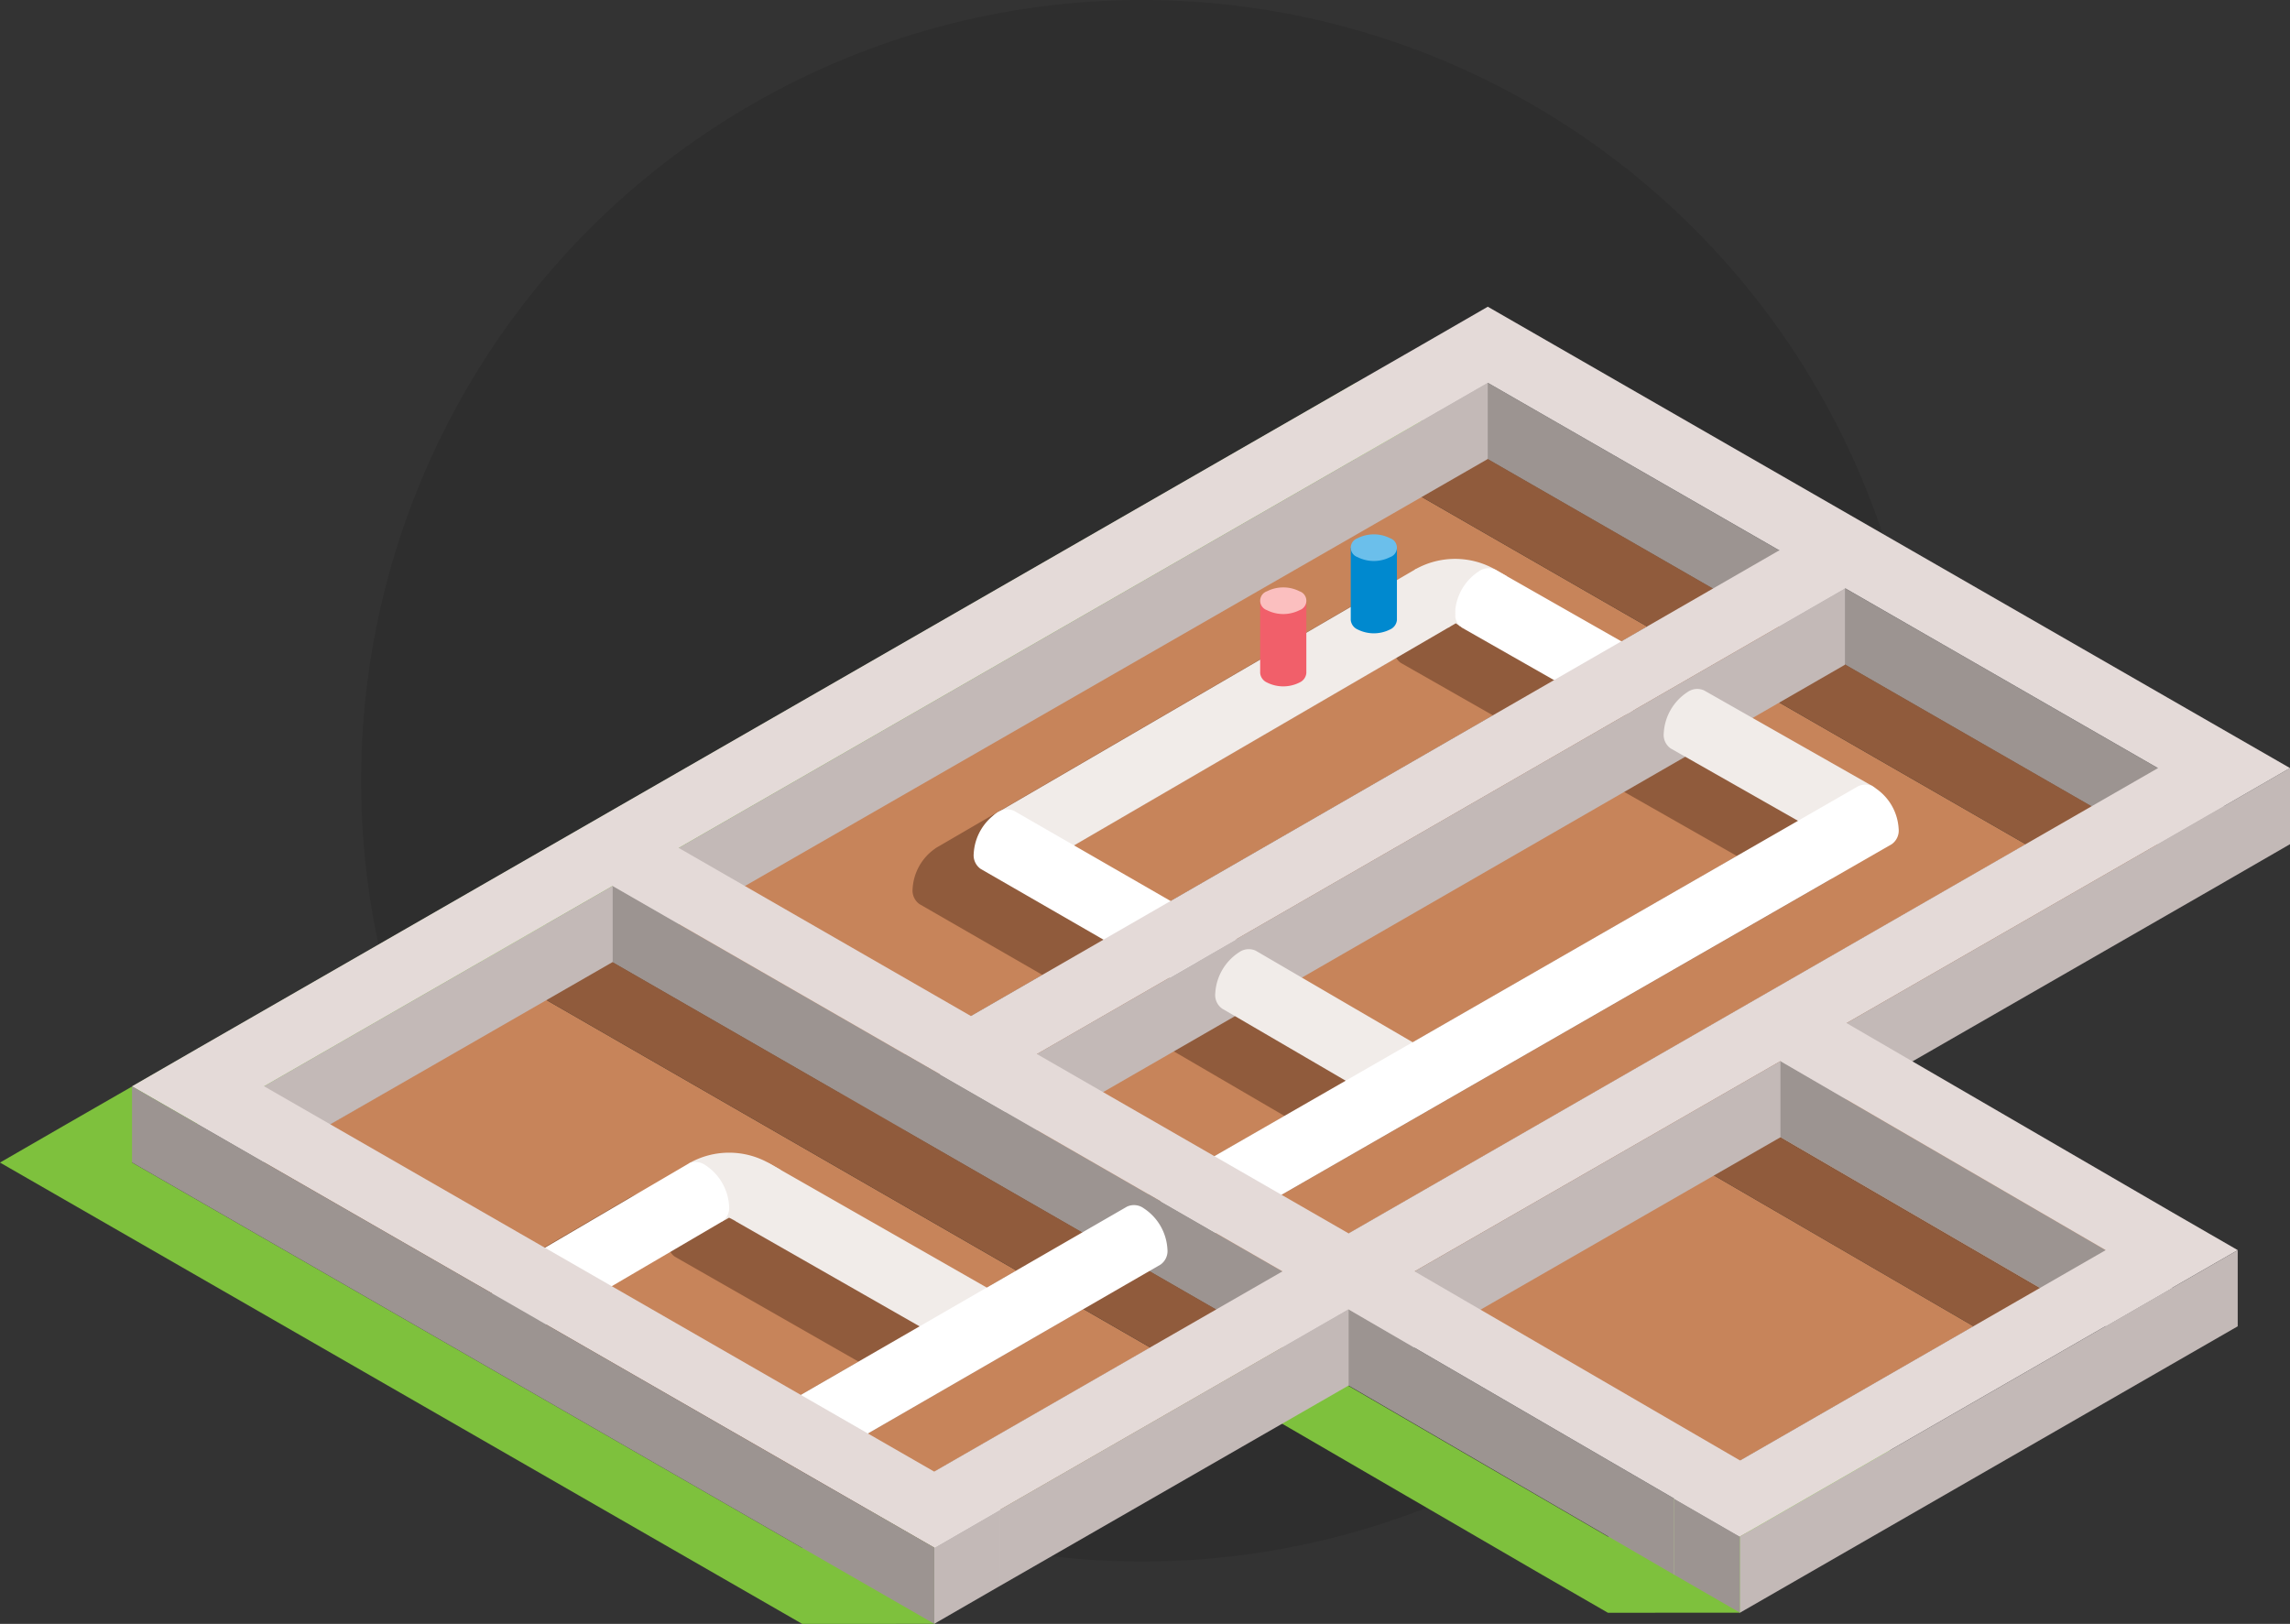 <svg xmlns="http://www.w3.org/2000/svg" xmlns:xlink="http://www.w3.org/1999/xlink" width="234.636" height="166.393" viewBox="0 0 234.636 166.393">
  <rect x="0" y="0" width="234.636" height="166.393" fill="#333333" stroke="none"/>
  <defs>
    <clipPath id="clip-path">
      <rect id="Rechteck_70" data-name="Rechteck 70" width="234.636" height="134.965" fill="none"/>
    </clipPath>
  </defs>
  <g id="Gruppe_118" data-name="Gruppe 118" transform="translate(-1149 -5017)">
    <circle id="Ellipse_6" data-name="Ellipse 6" cx="80" cy="80" r="80" transform="translate(1186 5017)" opacity="0.1"/>
    <g id="Gruppe_113" data-name="Gruppe 113" transform="translate(1149 5048.428)">
      <path id="Pfad_901" data-name="Pfad 901" d="M261.495,85.722,299.47,62.075l-69.9-41.99-3.045,1.769,69.3,39.852-6.758,3.9L250.389,87.841l33.323,19.364-13.276,14.367,25.718-16.325Z" transform="translate(-74.717 -6.625)" fill="#c7845a"/>
      <path id="Pfad_902" data-name="Pfad 902" d="M102.28,158.2l28.905-16.616L69.156,105.885l-28.8,16.727Z" transform="translate(-13.311 -34.925)" fill="#c7845a"/>
      <path id="Pfad_903" data-name="Pfad 903" d="M221.183,54.718l-82.829,47.719,31.928,18.372,82.93-47.672Z" transform="translate(-45.635 -18.048)" fill="#c7845a"/>
      <path id="Pfad_904" data-name="Pfad 904" d="M116.753,89.914l82.8-47.7.115.036-23.8-13.685L93.385,76.468Z" transform="translate(-30.802 -9.421)" fill="#c7845a"/>
      <path id="Pfad_905" data-name="Pfad 905" d="M271.913,146.365,238.587,127l-27.312,15.7,30.541,20.985Z" transform="translate(-69.687 -41.889)" fill="#c7845a"/>
      <path id="Pfad_906" data-name="Pfad 906" d="M132.149,15.557,6.758,87.637,0,91.539,82.2,138.81l13.528-.008,28.915-24.408.009,0,33.338,19.374,6.758,3.9,13.529-.007,17.44-18.874-17.44,11.07-6.15-4.225-7.368,4.239L131.417,110.5l10.171-5.847-.026-.019L95.729,131l-6.759-3.884-6.783,3.9L13.529,91.531,49.246,71.007l6.6,3.8,6.738-3.913L56.012,67.11,138.92,19.45l6.148,3.536,6.738-3.913-12.9-7.418Z" transform="translate(0 -3.844)" fill="#7ec13d"/>
      <path id="Pfad_907" data-name="Pfad 907" d="M203.158,88.711l38.677-22.233,6.758-3.9-69.3-39.852-6.738,3.913,23.8,13.685-.115-.036-82.8,47.7L90.07,74.542l-6.738,3.913,62.029,35.694-28.905,16.617,6.759,3.884,45.832-26.363.027.019,27.312-15.7,33.326,19.366-30.1,17.318,6.149,4.225,17.441-11.072,13.276-14.367Zm-51.025,21.545L120.205,91.884l82.829-47.719,32.03,18.419Z" transform="translate(-27.486 -7.495)" fill="#905b3c"/>
      <g id="Gruppe_112" data-name="Gruppe 112" transform="translate(0)">
        <g id="Gruppe_111" data-name="Gruppe 111" clip-path="url(#clip-path)">
          <path id="Pfad_908" data-name="Pfad 908" d="M231.877,67.4c-.025-.014-.046-.019-.07-.032a1.2,1.2,0,0,0-.168-.138l-17.26-9.812a1.707,1.707,0,0,0-1.716.17,5.365,5.365,0,0,0-2.427,4.2,1.707,1.707,0,0,0,.711,1.572l13.041,7.414L184.505,93.468l-16.078-9.382a1.639,1.639,0,0,0-1.573.1,1.668,1.668,0,0,0-.7-1.48L149.819,73.3,188.147,51a1.563,1.563,0,0,0,.681-1.246l.03.034.031-.023a1.56,1.56,0,0,0,.68,1.235l15.524,8.839a1.7,1.7,0,0,0,1.716-.17,5.363,5.363,0,0,0,2.427-4.2,1.707,1.707,0,0,0-.711-1.572l-14.365-8.18L193,45.048a8.3,8.3,0,0,0-8.29.005l-42.806,24.91c-.025.014-.043.038-.066.054a5.382,5.382,0,0,0-2.307,4.121,1.706,1.706,0,0,0,.711,1.572L162.72,88.656a1.641,1.641,0,0,0,1.574-.1,1.667,1.667,0,0,0,.7,1.479l12.647,7.38L159.383,107.9a1.705,1.705,0,0,0-.711,1.571,5.364,5.364,0,0,0,2.427,4.2,1.7,1.7,0,0,0,1.716.17L233.594,73.18a1.707,1.707,0,0,0,.711-1.572,5.365,5.365,0,0,0-2.427-4.2" transform="translate(-46.024 -14.494)" fill="#905b3c"/>
          <path id="Pfad_909" data-name="Pfad 909" d="M134.041,140.43a1.707,1.707,0,0,0-1.716-.17l-14.369,8.295L96.856,136.5h0l-1.155-.664a8.305,8.305,0,0,0-8.289.005l-16.639,9.733a1.706,1.706,0,0,0-.711,1.572,5.366,5.366,0,0,0,2.427,4.2,1.705,1.705,0,0,0,1.716.17l16.639-9.733a1.566,1.566,0,0,0,.681-1.245l.029.034.031-.023a1.559,1.559,0,0,0,.68,1.235l18.8,10.741L96.658,160.85a1.7,1.7,0,0,0-.711,1.571,5.364,5.364,0,0,0,2.427,4.2,1.706,1.706,0,0,0,1.716.17l35.668-20.589a1.707,1.707,0,0,0,.711-1.572,5.365,5.365,0,0,0-2.427-4.2" transform="translate(-23.11 -44.44)" fill="#905b3c"/>
          <path id="Pfad_910" data-name="Pfad 910" d="M216.288,39.662h0a8.305,8.305,0,0,1,8.29,0l1.155.664-4.788,5.141-.439-.312-.786.456Z" transform="translate(-71.341 -12.716)" fill="#f1ece9"/>
          <path id="Pfad_911" data-name="Pfad 911" d="M242.138,48.969l-3.433,5.945-15.524-8.839a1.707,1.707,0,0,1-.711-1.572,5.365,5.365,0,0,1,2.427-4.2,1.707,1.707,0,0,1,1.716-.17Z" transform="translate(-73.38 -13.183)" fill="#fff"/>
          <path id="Pfad_912" data-name="Pfad 912" d="M248.062,53.49a5.365,5.365,0,0,0-2.427,4.2c0,1.548,1.087,2.175,2.427,1.4a5.365,5.365,0,0,0,2.427-4.2c0-1.547-1.087-2.175-2.427-1.4" transform="translate(-81.021 -17.534)" fill="#f1ece9"/>
          <path id="Pfad_913" data-name="Pfad 913" d="M152.414,65.041l3.433,5.945,42.806-24.91a1.7,1.7,0,0,0,.711-1.572,5.362,5.362,0,0,0-2.427-4.2,1.706,1.706,0,0,0-1.716-.17Z" transform="translate(-50.273 -13.184)" fill="#f1ece9"/>
          <path id="Pfad_914" data-name="Pfad 914" d="M153.78,77.471a5.365,5.365,0,0,1,2.427,4.2c0,1.548-1.087,2.175-2.427,1.4a5.365,5.365,0,0,1-2.427-4.2c0-1.548,1.087-2.175,2.427-1.4" transform="translate(-49.923 -25.444)" fill="#f1ece9"/>
          <path id="Pfad_915" data-name="Pfad 915" d="M105.29,130.452h0a8.305,8.305,0,0,1,8.29,0l1.155.664-4.723,5.186-.578-.295-.711.395Z" transform="translate(-34.729 -42.662)" fill="#f1ece9"/>
          <path id="Pfad_916" data-name="Pfad 916" d="M139.123,144.346l-3.433,5.945-23.506-13.426a1.707,1.707,0,0,1-.71-1.572,5.364,5.364,0,0,1,2.427-4.2,1.705,1.705,0,0,1,1.716-.17Z" transform="translate(-36.769 -43.13)" fill="#f1ece9"/>
          <path id="Pfad_917" data-name="Pfad 917" d="M148.975,151.124a5.365,5.365,0,0,0-2.427,4.2c0,1.547,1.087,2.175,2.427,1.4a5.366,5.366,0,0,0,2.427-4.2c0-1.548-1.087-2.175-2.427-1.4" transform="translate(-48.338 -49.738)" fill="#f1ece9"/>
          <path id="Pfad_918" data-name="Pfad 918" d="M76.246,142.326l3.433,5.945,19.465-11.405a1.707,1.707,0,0,0,.71-1.572,5.365,5.365,0,0,0-2.427-4.2,1.707,1.707,0,0,0-1.716-.17Z" transform="translate(-25.149 -43.13)" fill="#fff"/>
          <path id="Pfad_919" data-name="Pfad 919" d="M77.612,148.11a5.365,5.365,0,0,1,2.427,4.2c0,1.548-1.087,2.175-2.427,1.4a5.365,5.365,0,0,1-2.427-4.2c0-1.548,1.087-2.175,2.427-1.4" transform="translate(-24.799 -48.743)" fill="#f1ece9"/>
          <path id="Pfad_920" data-name="Pfad 920" d="M197.4,44.953H192.67v7.41a1.176,1.176,0,0,0,.693.966,3.7,3.7,0,0,0,3.345,0,1.176,1.176,0,0,0,.693-.966Z" transform="translate(-63.551 -14.827)" fill="#f15f6a"/>
          <path id="Pfad_921" data-name="Pfad 921" d="M196.708,45.246a3.7,3.7,0,0,1-3.345,0,1.02,1.02,0,0,1,0-1.931,3.7,3.7,0,0,1,3.345,0,1.019,1.019,0,0,1,0,1.931" transform="translate(-63.551 -14.155)" fill="#fbbfbf"/>
          <path id="Pfad_922" data-name="Pfad 922" d="M211.249,36.841h-4.731v7.41a1.174,1.174,0,0,0,.693.966,3.7,3.7,0,0,0,3.345,0,1.176,1.176,0,0,0,.693-.966Z" transform="translate(-68.118 -12.152)" fill="#0089cf"/>
          <path id="Pfad_923" data-name="Pfad 923" d="M210.556,37.134a3.7,3.7,0,0,1-3.345,0,1.02,1.02,0,0,1,0-1.931,3.7,3.7,0,0,1,3.345,0,1.02,1.02,0,0,1,0,1.931" transform="translate(-68.118 -11.479)" fill="#6bbfeb"/>
          <path id="Pfad_924" data-name="Pfad 924" d="M175.489,89.951,172.057,95.9,149.583,82.95a1.706,1.706,0,0,1-.711-1.572,5.365,5.365,0,0,1,2.427-4.2,1.707,1.707,0,0,1,1.716-.17Z" transform="translate(-49.104 -25.346)" fill="#fff"/>
          <path id="Pfad_925" data-name="Pfad 925" d="M184.835,96.493a5.364,5.364,0,0,0-2.427,4.2c0,1.548,1.086,2.175,2.427,1.4a5.365,5.365,0,0,0,2.427-4.2c0-1.548-1.087-2.175-2.427-1.4" transform="translate(-60.166 -31.718)" fill="#f1ece9"/>
          <path id="Pfad_926" data-name="Pfad 926" d="M340.036,74.438v7.8l6.758-3.9v-7.8Z" transform="translate(-112.158 -23.266)" fill="#c3b9b7"/>
          <path id="Pfad_927" data-name="Pfad 927" d="M299.578,60.9l-82.2-47.27v-7.8l82.2,47.27Z" transform="translate(-71.701 -1.92)" fill="#9c9491"/>
          <path id="Pfad_928" data-name="Pfad 928" d="M37.029,117.281v7.8l-6.758-3.9v-7.8Z" transform="translate(-9.985 -37.397)" fill="#f1ece9"/>
          <path id="Pfad_929" data-name="Pfad 929" d="M40.355,91.528,165.747,19.447v-7.8L40.355,83.724Z" transform="translate(-13.311 -3.841)" fill="#c3b9b7"/>
          <path id="Pfad_930" data-name="Pfad 930" d="M150.465,115.084v7.8l-6.758-3.9v-7.8Z" transform="translate(-47.401 -36.673)" fill="#f1ece9"/>
          <path id="Pfad_931" data-name="Pfad 931" d="M153.792,100.43,239.764,50.9V43.1L153.792,92.626Z" transform="translate(-50.727 -14.215)" fill="#c3b9b7"/>
          <path id="Pfad_932" data-name="Pfad 932" d="M275.776,68.4l-3.433,5.945-17.26-9.812a1.7,1.7,0,0,1-.71-1.571,5.365,5.365,0,0,1,2.427-4.2,1.706,1.706,0,0,1,1.716-.17Z" transform="translate(-83.903 -19.271)" fill="#f1ece9"/>
          <path id="Pfad_933" data-name="Pfad 933" d="M282.554,73.4a5.365,5.365,0,0,0-2.427,4.2c0,1.548,1.087,2.175,2.427,1.4a5.365,5.365,0,0,0,2.427-4.2c0-1.548-1.087-2.175-2.427-1.4" transform="translate(-92.398 -24.101)" fill="#f1ece9"/>
          <path id="Pfad_934" data-name="Pfad 934" d="M208.68,109.307l-3.432,5.945-18.733-10.931a1.705,1.705,0,0,1-.712-1.571,5.366,5.366,0,0,1,2.428-4.2,1.708,1.708,0,0,1,1.716-.171Z" transform="translate(-61.286 -32.395)" fill="#f1ece9"/>
          <path id="Pfad_935" data-name="Pfad 935" d="M216.184,114.856a5.365,5.365,0,0,0-2.427,4.2c0,1.548,1.087,2.175,2.427,1.4a5.365,5.365,0,0,0,2.427-4.2c0-1.548-1.087-2.175-2.427-1.4" transform="translate(-70.506 -37.775)" fill="#f1ece9"/>
          <path id="Pfad_936" data-name="Pfad 936" d="M178.49,113.9l3.432,5.945L252.7,79.173a1.706,1.706,0,0,0,.711-1.572,5.366,5.366,0,0,0-2.427-4.2,1.7,1.7,0,0,0-1.716-.17Z" transform="translate(-58.873 -24.1)" fill="#fff"/>
          <path id="Pfad_937" data-name="Pfad 937" d="M179.856,134.084a5.365,5.365,0,0,1,2.427,4.2c0,1.548-1.087,2.175-2.427,1.4a5.365,5.365,0,0,1-2.427-4.2c0-1.548,1.087-2.175,2.427-1.4" transform="translate(-58.524 -44.117)" fill="#f1ece9"/>
          <path id="Pfad_938" data-name="Pfad 938" d="M206.193,151.392v7.8l6.758-3.9v-7.8Z" transform="translate(-68.011 -48.648)" fill="#f1ece9"/>
          <path id="Pfad_939" data-name="Pfad 939" d="M169.079,139.759,93.673,96.367v-7.8l75.406,43.391Z" transform="translate(-30.897 -29.212)" fill="#9c9491"/>
          <path id="Pfad_940" data-name="Pfad 940" d="M119.084,158.1l3.433,5.945,35.667-20.589a1.7,1.7,0,0,0,.711-1.572,5.362,5.362,0,0,0-2.427-4.2,1.7,1.7,0,0,0-1.716-.17Z" transform="translate(-39.279 -45.304)" fill="#fff"/>
          <path id="Pfad_941" data-name="Pfad 941" d="M120.45,168.406a5.365,5.365,0,0,1,2.427,4.2c0,1.548-1.087,2.175-2.427,1.4a5.365,5.365,0,0,1-2.427-4.2c0-1.548,1.087-2.175,2.427-1.4" transform="translate(-38.929 -55.438)" fill="#f1ece9"/>
          <path id="Pfad_942" data-name="Pfad 942" d="M149.6,182v7.8l-6.758-3.9v-7.8Z" transform="translate(-47.116 -58.743)" fill="#f1ece9"/>
          <path id="Pfad_943" data-name="Pfad 943" d="M152.929,156.242,278.32,84.161v-7.8L152.929,148.438Z" transform="translate(-50.442 -25.186)" fill="#c3b9b7"/>
          <path id="Pfad_944" data-name="Pfad 944" d="M321.963,142.331v7.8l6.758-3.9v-7.8Z" transform="translate(-106.197 -45.66)" fill="#f1ece9"/>
          <path id="Pfad_945" data-name="Pfad 945" d="M305.554,142.519l-33.339-19.374v-7.8l33.339,19.374Z" transform="translate(-89.788 -38.045)" fill="#9c9491"/>
          <path id="Pfad_946" data-name="Pfad 946" d="M255.941,180.3v7.8l6.758-3.9v-7.8Z" transform="translate(-84.42 -58.184)" fill="#f1ece9"/>
          <path id="Pfad_947" data-name="Pfad 947" d="M239.532,180.489l-33.338-19.374v-7.8l33.338,19.374Z" transform="translate(-68.011 -50.569)" fill="#9c9491"/>
          <path id="Pfad_948" data-name="Pfad 948" d="M262.7,186.122v7.8l-6.758-3.9v-7.8Z" transform="translate(-84.42 -60.104)" fill="#9c9491"/>
          <path id="Pfad_949" data-name="Pfad 949" d="M266.025,181.4l51-29.348v-7.8l-51,29.348Z" transform="translate(-87.746 -47.58)" fill="#c3b9b7"/>
          <path id="Pfad_950" data-name="Pfad 950" d="M142.845,187.817v7.8l6.758-3.9v-7.8Z" transform="translate(-47.116 -60.663)" fill="#c3b9b7"/>
          <path id="Pfad_951" data-name="Pfad 951" d="M195.86,73.405l38.677-22.233,6.758-3.9L159.1,0l-6.758,3.9L26.946,75.982l-6.758,3.9,82.2,47.271,6.758-3.9,35.687-20.514.009,0,33.338,19.374,6.758,3.9,51-29.348-6.758-3.9ZM159.108,7.8,189.028,25l-.09-.021-82.8,47.7L76.2,55.455ZM102.374,119.359,33.717,79.876,69.449,59.335l-.014.017,68.628,39.49ZM144.835,94.95,112.907,76.578l82.829-47.719,32.03,18.419Zm40.114,23.272L151.6,98.845,189.087,77.3l33.326,19.366Z" transform="translate(-6.659)" fill="#e4dad8"/>
          <path id="Pfad_952" data-name="Pfad 952" d="M102.387,174.275,20.188,127v-7.8l82.2,47.27Z" transform="translate(-6.659 -39.318)" fill="#9c9491"/>
        </g>
      </g>
    </g>
  </g>
</svg>
